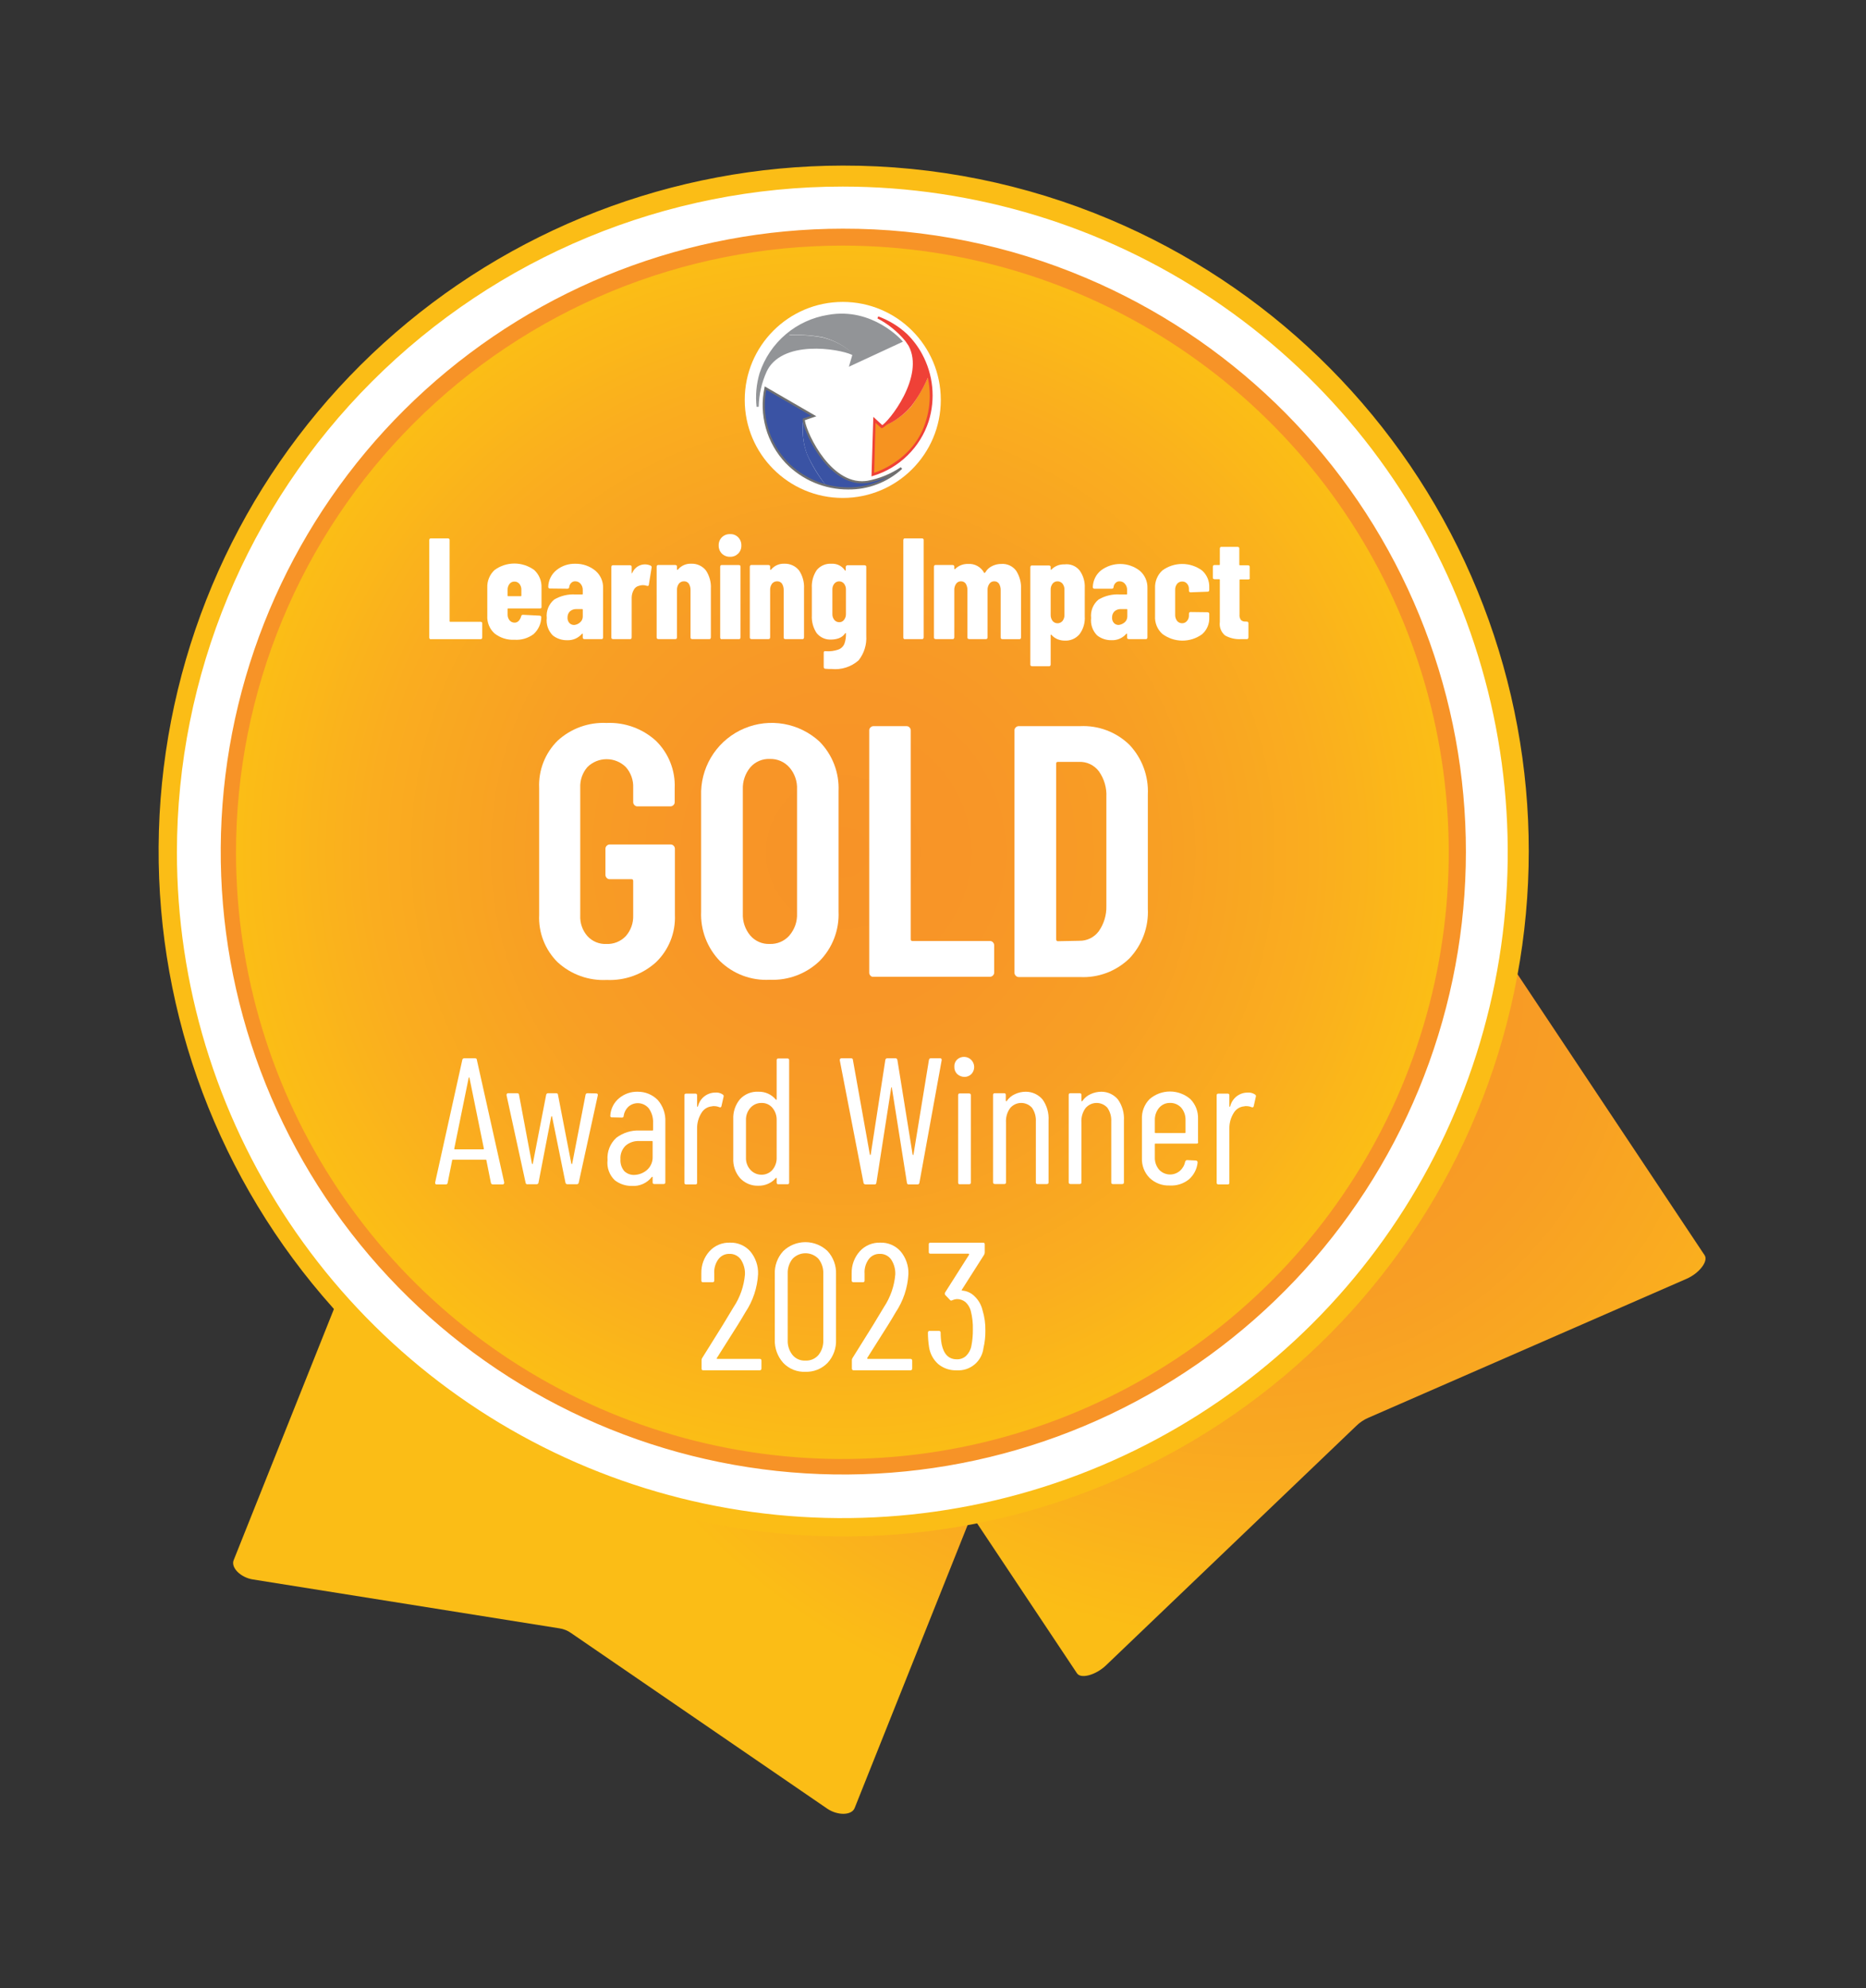 <svg width="200" height="213" viewBox="0 0 200 213" fill="none" xmlns="http://www.w3.org/2000/svg">
<rect x="0" y="0" width="200" height="213" fill="#333333" stroke="none"/>
<path d="M115.427 179.241L48.575 78.918C48.234 78.418 48.802 77.444 49.846 76.764L113.408 34.494C114.452 33.814 115.563 33.655 115.881 34.153L182.71 134.476C183.118 135.111 182.12 136.404 180.758 136.993L146.674 151.87C146.193 152.073 145.754 152.365 145.381 152.731L118.514 178.424C117.424 179.447 115.835 179.878 115.427 179.241Z" fill="url(#paint0_radial_102_2)"/>
<path d="M91.6 193.687L141.818 67.967C142.068 67.331 141.433 66.493 140.411 66.085L77.576 41.029C76.555 40.621 75.511 40.803 75.261 41.414L25.043 167.133C24.725 167.926 25.792 168.992 27.108 169.196L59.967 174.435C60.427 174.503 60.863 174.682 61.238 174.956L88.673 193.755C89.785 194.504 91.282 194.481 91.6 193.687Z" fill="url(#paint1_radial_102_2)"/>
<path d="M90.329 163.754C73.557 163.752 57.305 157.934 44.341 147.293C31.378 136.651 22.505 121.844 19.235 105.394C15.966 88.944 18.501 71.869 26.409 57.079C34.317 42.288 47.109 30.698 62.605 24.282C78.101 17.865 95.342 17.021 111.391 21.892C127.44 26.762 141.304 37.047 150.62 50.994C159.935 64.94 164.127 81.686 162.481 98.376C160.835 115.067 153.452 130.671 141.591 142.529C134.875 149.281 126.886 154.634 118.087 158.278C109.287 161.921 99.852 163.783 90.329 163.754Z" fill="white"/>
<path d="M90.328 19.986C104.432 19.995 118.216 24.186 129.939 32.029C141.661 39.871 150.795 51.013 156.186 64.046C161.577 77.079 162.982 91.417 160.225 105.249C157.467 119.081 150.671 131.784 140.694 141.754C130.718 151.723 118.01 158.51 104.176 161.258C90.343 164.006 76.005 162.59 62.976 157.191C49.947 151.791 38.811 142.649 30.977 130.921C23.143 119.193 18.962 105.406 18.962 91.302C18.969 72.381 26.492 54.238 39.876 40.864C53.259 27.49 71.408 19.98 90.328 19.986ZM90.328 17.738C72.126 17.763 54.582 24.547 41.099 36.776C27.616 49.004 19.155 65.805 17.359 83.918C15.562 102.032 20.558 120.167 31.376 134.806C42.194 149.444 58.064 159.543 75.906 163.143C93.749 166.743 112.293 163.587 127.941 154.288C143.589 144.988 155.224 130.208 160.591 112.815C165.958 95.422 164.673 76.656 156.986 60.156C149.299 43.656 135.758 30.6 118.989 23.52C109.921 19.688 100.173 17.721 90.328 17.738Z" fill="#FBBD16"/>
<path d="M90.329 157.201C75.081 157.193 60.308 151.9 48.526 142.222C36.744 132.543 28.682 119.08 25.713 104.124C22.744 89.168 25.053 73.646 32.245 60.202C39.437 46.757 51.068 36.222 65.156 30.391C79.245 24.56 94.919 23.794 109.509 28.223C124.099 32.653 136.702 42.004 145.17 54.683C153.639 67.362 157.45 82.585 155.954 97.759C154.458 112.933 147.747 127.118 136.965 137.899C130.853 144.039 123.584 148.906 115.579 152.219C107.574 155.533 98.992 157.226 90.329 157.201Z" fill="url(#paint2_radial_102_2)"/>
<path d="M90.329 26.31C103.181 26.318 115.742 30.137 126.425 37.283C137.107 44.43 145.431 54.583 150.343 66.459C155.256 78.336 156.537 91.402 154.025 104.007C151.512 116.611 145.319 128.188 136.228 137.273C127.137 146.358 115.557 152.543 102.951 155.048C90.345 157.552 77.279 156.263 65.406 151.342C53.533 146.422 43.385 138.092 36.246 127.405C29.106 116.718 25.295 104.154 25.295 91.302C25.298 82.764 26.982 74.311 30.252 66.424C33.521 58.537 38.312 51.371 44.351 45.336C50.39 39.301 57.559 34.515 65.448 31.25C73.336 27.986 81.791 26.307 90.329 26.31ZM90.329 24.496C73.786 24.51 57.839 30.669 45.58 41.777C33.321 52.885 25.626 68.15 23.986 84.611C22.346 101.072 26.879 117.556 36.706 130.863C46.532 144.171 60.952 153.355 77.167 156.632C93.381 159.909 110.235 157.047 124.459 148.6C138.683 140.154 149.262 126.725 154.144 110.919C159.026 95.113 157.864 78.058 150.881 63.061C143.899 48.064 131.595 36.195 116.357 29.757C108.124 26.268 99.27 24.479 90.329 24.496Z" fill="#F79327"/>
<path d="M76.826 145.544C76.849 145.567 76.849 145.567 76.895 145.567H81.433C81.569 145.567 81.614 145.635 81.614 145.771V146.587C81.614 146.722 81.546 146.791 81.433 146.791H75.374C75.238 146.791 75.193 146.722 75.193 146.587V145.725C75.188 145.636 75.212 145.549 75.261 145.475C75.67 144.84 75.874 144.476 75.942 144.387C77.077 142.596 77.961 141.144 78.62 140.032C79.318 138.983 79.74 137.774 79.846 136.518C79.868 135.946 79.709 135.383 79.392 134.907C79.252 134.715 79.067 134.561 78.853 134.458C78.639 134.355 78.403 134.307 78.166 134.318C77.936 134.313 77.709 134.364 77.503 134.467C77.298 134.569 77.12 134.721 76.986 134.907C76.666 135.355 76.514 135.901 76.555 136.449V137.175C76.555 137.31 76.487 137.356 76.351 137.356H75.352C75.215 137.356 75.17 137.288 75.17 137.175V136.404C75.147 135.526 75.464 134.673 76.055 134.023C76.332 133.724 76.669 133.488 77.046 133.332C77.421 133.175 77.827 133.102 78.234 133.116C78.643 133.101 79.05 133.177 79.427 133.338C79.803 133.498 80.14 133.74 80.412 134.046C80.986 134.73 81.285 135.603 81.251 136.495C81.17 137.952 80.7 139.361 79.89 140.575C79.436 141.369 78.778 142.412 77.938 143.727L76.849 145.451C76.804 145.498 76.804 145.524 76.826 145.544Z" fill="white"/>
<path d="M83.951 145.998C83.336 145.315 83.011 144.419 83.044 143.5V136.516C83.022 136.06 83.091 135.605 83.247 135.176C83.403 134.747 83.642 134.353 83.951 134.018C84.59 133.405 85.44 133.063 86.325 133.063C87.209 133.063 88.06 133.405 88.698 134.018C89.007 134.353 89.246 134.747 89.402 135.176C89.558 135.605 89.627 136.06 89.606 136.516V143.5C89.627 143.956 89.558 144.412 89.402 144.84C89.246 145.269 89.007 145.663 88.698 145.998C88.389 146.315 88.018 146.563 87.608 146.727C87.197 146.891 86.757 146.967 86.316 146.951C85.876 146.97 85.438 146.895 85.03 146.731C84.623 146.566 84.255 146.317 83.951 145.998ZM87.719 145.159C88.078 144.71 88.264 144.147 88.241 143.572V136.429C88.264 135.855 88.078 135.291 87.719 134.842C87.54 134.656 87.325 134.507 87.087 134.406C86.849 134.304 86.593 134.252 86.334 134.252C86.076 134.252 85.82 134.304 85.582 134.406C85.344 134.507 85.129 134.656 84.95 134.842C84.59 135.291 84.405 135.855 84.428 136.429V143.572C84.405 144.147 84.59 144.71 84.95 145.159C85.116 145.356 85.325 145.512 85.561 145.614C85.798 145.716 86.054 145.762 86.311 145.749C86.575 145.765 86.84 145.72 87.084 145.618C87.328 145.515 87.545 145.359 87.719 145.159Z" fill="white"/>
<path d="M92.962 145.544C92.984 145.567 92.984 145.567 93.03 145.567H97.568C97.596 145.563 97.624 145.565 97.65 145.574C97.677 145.583 97.701 145.598 97.721 145.618C97.741 145.638 97.756 145.662 97.764 145.688C97.773 145.715 97.776 145.743 97.772 145.771V146.587C97.776 146.614 97.773 146.642 97.764 146.669C97.756 146.696 97.741 146.72 97.721 146.739C97.701 146.759 97.677 146.774 97.65 146.783C97.624 146.792 97.596 146.794 97.568 146.791H91.509C91.482 146.794 91.454 146.792 91.427 146.783C91.4 146.774 91.376 146.759 91.357 146.739C91.337 146.72 91.322 146.696 91.313 146.669C91.304 146.642 91.302 146.614 91.305 146.587V145.725C91.3 145.636 91.324 145.549 91.374 145.475C91.782 144.84 91.987 144.476 92.055 144.387C93.19 142.596 94.074 141.144 94.733 140.032C95.431 138.983 95.853 137.774 95.958 136.518C95.981 135.946 95.822 135.383 95.505 134.907C95.365 134.715 95.18 134.561 94.966 134.458C94.752 134.355 94.516 134.307 94.279 134.318C94.049 134.313 93.822 134.364 93.616 134.467C93.41 134.569 93.233 134.721 93.099 134.907C92.779 135.355 92.626 135.901 92.668 136.449V137.175C92.668 137.31 92.599 137.356 92.486 137.356H91.487C91.351 137.356 91.283 137.288 91.283 137.175V136.404C91.26 135.526 91.577 134.673 92.168 134.023C92.445 133.724 92.782 133.488 93.158 133.332C93.534 133.175 93.939 133.102 94.346 133.116C94.756 133.101 95.163 133.177 95.54 133.338C95.916 133.498 96.252 133.74 96.525 134.046C97.098 134.73 97.398 135.603 97.364 136.495C97.283 137.952 96.812 139.361 96.003 140.575C95.549 141.369 94.891 142.412 94.051 143.727L92.962 145.451C92.938 145.498 92.938 145.524 92.962 145.544Z" fill="white"/>
<path d="M105.614 142.545C105.621 143.172 105.552 143.797 105.409 144.408C105.327 145.096 104.985 145.727 104.452 146.17C103.919 146.614 103.237 146.837 102.545 146.793C101.818 146.822 101.105 146.579 100.547 146.112C100.009 145.627 99.663 144.966 99.569 144.249C99.495 143.76 99.457 143.267 99.455 142.772C99.455 142.636 99.523 142.568 99.637 142.568H100.614C100.642 142.564 100.67 142.566 100.697 142.575C100.724 142.584 100.748 142.599 100.768 142.619C100.788 142.639 100.803 142.663 100.812 142.689C100.821 142.716 100.823 142.745 100.819 142.772C100.819 143.191 100.857 143.609 100.933 144.021C101.16 145.066 101.683 145.611 102.547 145.611C102.915 145.627 103.274 145.496 103.546 145.248C103.841 144.959 104.039 144.586 104.114 144.18C104.227 143.605 104.281 143.019 104.273 142.432C104.292 141.751 104.216 141.07 104.046 140.41C103.948 140.052 103.751 139.729 103.478 139.478C103.214 139.267 102.884 139.154 102.546 139.16C102.389 139.173 102.236 139.211 102.091 139.273C101.978 139.342 101.887 139.342 101.818 139.251L101.319 138.729C101.288 138.691 101.269 138.645 101.265 138.596C101.261 138.548 101.272 138.499 101.296 138.457L103.865 134.413C103.888 134.391 103.888 134.391 103.865 134.345C103.843 134.322 103.843 134.299 103.797 134.299H99.728C99.592 134.299 99.547 134.231 99.547 134.117V133.3C99.547 133.163 99.615 133.118 99.728 133.118H105.366C105.502 133.118 105.547 133.186 105.547 133.3V134.163C105.543 134.25 105.52 134.336 105.479 134.413L103.092 138.16C103.087 138.164 103.083 138.169 103.08 138.175C103.077 138.181 103.075 138.188 103.075 138.194C103.075 138.201 103.077 138.207 103.08 138.213C103.083 138.219 103.087 138.224 103.092 138.228C103.092 138.251 103.115 138.251 103.138 138.251C103.648 138.29 104.126 138.517 104.48 138.887C104.882 139.277 105.165 139.773 105.298 140.318C105.522 141.038 105.629 141.79 105.614 142.545Z" fill="white"/>
<path d="M46.056 68.421C46.038 68.403 46.026 68.382 46.017 68.358C46.01 68.335 46.007 68.31 46.01 68.285V57.853C46.015 57.805 46.031 57.759 46.056 57.718C46.074 57.7 46.095 57.688 46.119 57.68C46.142 57.672 46.167 57.67 46.191 57.673H48.007C48.055 57.677 48.102 57.693 48.143 57.718C48.161 57.735 48.174 57.757 48.182 57.78C48.19 57.804 48.192 57.829 48.189 57.853V66.538C48.188 66.548 48.188 66.557 48.191 66.566C48.194 66.575 48.199 66.583 48.206 66.59C48.213 66.596 48.221 66.601 48.23 66.604C48.239 66.607 48.248 66.608 48.257 66.607H51.505C51.553 66.611 51.6 66.626 51.642 66.652C51.659 66.669 51.672 66.691 51.68 66.714C51.688 66.738 51.69 66.763 51.687 66.787V68.286C51.682 68.334 51.667 68.381 51.642 68.422C51.623 68.439 51.602 68.452 51.578 68.46C51.555 68.468 51.53 68.47 51.505 68.467H46.195C46.183 68.473 46.169 68.477 46.156 68.479C46.142 68.48 46.128 68.478 46.115 68.474C46.102 68.47 46.09 68.463 46.08 68.454C46.07 68.445 46.062 68.433 46.056 68.421Z" fill="white"/>
<path d="M58.014 65.132C57.996 65.149 57.974 65.162 57.951 65.17C57.927 65.178 57.902 65.18 57.877 65.177H54.476C54.466 65.176 54.457 65.177 54.448 65.18C54.439 65.182 54.431 65.187 54.424 65.194C54.418 65.201 54.413 65.209 54.41 65.218C54.407 65.227 54.406 65.236 54.407 65.246V65.812C54.398 66.042 54.47 66.267 54.611 66.448C54.675 66.525 54.754 66.588 54.844 66.631C54.935 66.674 55.033 66.697 55.133 66.698C55.223 66.703 55.313 66.687 55.396 66.651C55.478 66.616 55.551 66.562 55.61 66.494C55.728 66.356 55.813 66.193 55.86 66.017C55.862 65.993 55.87 65.97 55.882 65.949C55.893 65.928 55.909 65.91 55.928 65.895C55.947 65.88 55.969 65.869 55.992 65.863C56.016 65.857 56.04 65.855 56.064 65.858L57.834 65.949C57.882 65.954 57.929 65.969 57.971 65.994C57.988 66.012 58.001 66.033 58.009 66.057C58.017 66.08 58.019 66.105 58.016 66.13C58.007 66.468 57.93 66.801 57.79 67.108C57.65 67.416 57.449 67.692 57.199 67.921C56.614 68.364 55.889 68.581 55.157 68.533C54.379 68.577 53.612 68.335 53.001 67.853C52.738 67.613 52.532 67.317 52.399 66.988C52.265 66.658 52.207 66.302 52.229 65.947V62.951C52.214 62.6 52.275 62.251 52.409 61.926C52.542 61.601 52.744 61.309 53.001 61.069C53.618 60.613 54.366 60.367 55.134 60.367C55.902 60.367 56.649 60.613 57.267 61.069C57.524 61.309 57.726 61.601 57.859 61.926C57.993 62.251 58.054 62.6 58.039 62.951V64.95C58.056 65.064 58.037 65.11 58.014 65.132ZM54.61 62.551C54.469 62.732 54.396 62.957 54.406 63.186V63.798C54.404 63.807 54.405 63.817 54.408 63.826C54.411 63.835 54.416 63.843 54.423 63.85C54.429 63.856 54.437 63.861 54.446 63.864C54.455 63.867 54.465 63.868 54.474 63.867H55.813C55.822 63.868 55.832 63.867 55.841 63.864C55.85 63.861 55.858 63.856 55.864 63.85C55.871 63.843 55.876 63.835 55.879 63.826C55.882 63.817 55.883 63.807 55.881 63.798V63.186C55.891 62.957 55.818 62.732 55.677 62.551C55.614 62.473 55.534 62.411 55.444 62.367C55.354 62.324 55.255 62.302 55.155 62.301C55.051 62.296 54.948 62.315 54.853 62.358C54.758 62.401 54.675 62.465 54.61 62.547V62.551Z" fill="white"/>
<path d="M63.824 61.142C64.091 61.371 64.302 61.657 64.444 61.979C64.585 62.301 64.653 62.651 64.64 63.002V68.285C64.635 68.334 64.62 68.38 64.595 68.421C64.577 68.438 64.555 68.451 64.531 68.459C64.508 68.467 64.483 68.469 64.458 68.466H62.643C62.594 68.462 62.548 68.446 62.506 68.421C62.489 68.403 62.476 68.382 62.468 68.358C62.46 68.335 62.458 68.31 62.46 68.285V67.946C62.465 67.934 62.465 67.921 62.461 67.909C62.456 67.897 62.447 67.887 62.436 67.881C62.424 67.875 62.411 67.874 62.399 67.878C62.387 67.882 62.376 67.89 62.37 67.901C62.177 68.125 61.936 68.302 61.665 68.42C61.394 68.538 61.1 68.593 60.804 68.581C60.248 68.597 59.703 68.42 59.261 68.081C59.016 67.838 58.828 67.543 58.714 67.217C58.6 66.89 58.562 66.543 58.603 66.2C58.562 65.831 58.613 65.457 58.752 65.113C58.891 64.769 59.112 64.464 59.398 64.227C60.09 63.821 60.888 63.631 61.689 63.682H62.393C62.402 63.684 62.412 63.683 62.421 63.68C62.43 63.677 62.438 63.672 62.444 63.665C62.451 63.659 62.456 63.651 62.459 63.642C62.462 63.633 62.463 63.623 62.461 63.614V63.224C62.473 62.977 62.392 62.734 62.234 62.544C62.166 62.459 62.08 62.39 61.982 62.343C61.883 62.295 61.776 62.271 61.667 62.272C61.588 62.267 61.509 62.278 61.434 62.305C61.36 62.333 61.292 62.376 61.236 62.431C61.108 62.55 61.027 62.711 61.008 62.885C61.008 62.998 60.94 63.066 60.804 63.066L58.943 63.044C58.919 63.046 58.894 63.043 58.871 63.035C58.848 63.026 58.827 63.013 58.81 62.995C58.792 62.978 58.779 62.957 58.771 62.934C58.762 62.911 58.759 62.886 58.762 62.862C58.77 62.517 58.853 62.178 59.006 61.869C59.159 61.559 59.378 61.287 59.647 61.071C60.224 60.606 60.949 60.364 61.689 60.391C62.467 60.381 63.224 60.647 63.824 61.142ZM62.167 66.676C62.261 66.599 62.336 66.502 62.387 66.392C62.438 66.282 62.464 66.162 62.462 66.04V65.315C62.464 65.306 62.463 65.296 62.46 65.287C62.457 65.278 62.452 65.27 62.445 65.264C62.439 65.257 62.431 65.252 62.422 65.249C62.413 65.246 62.403 65.246 62.394 65.247H61.758C61.508 65.242 61.265 65.332 61.077 65.497C60.994 65.584 60.929 65.687 60.886 65.8C60.843 65.913 60.823 66.034 60.828 66.154C60.821 66.261 60.836 66.368 60.87 66.47C60.906 66.571 60.96 66.664 61.032 66.744C61.099 66.813 61.181 66.867 61.271 66.902C61.361 66.937 61.457 66.953 61.554 66.948C61.782 66.925 61.997 66.83 62.167 66.676Z" fill="white"/>
<path d="M69.747 60.596C69.787 60.617 69.818 60.651 69.835 60.693C69.851 60.734 69.852 60.781 69.838 60.823L69.543 62.637C69.543 62.751 69.452 62.796 69.316 62.751C69.051 62.66 68.763 62.66 68.499 62.751C68.378 62.775 68.264 62.826 68.166 62.901C68.067 62.975 67.987 63.071 67.932 63.181C67.785 63.437 67.707 63.726 67.704 64.02V68.284C67.699 68.332 67.684 68.378 67.659 68.419C67.641 68.437 67.619 68.45 67.596 68.457C67.572 68.465 67.547 68.468 67.523 68.465H65.707C65.659 68.46 65.612 68.445 65.571 68.419C65.554 68.402 65.541 68.38 65.533 68.357C65.525 68.333 65.522 68.308 65.525 68.284V60.732C65.53 60.684 65.546 60.638 65.571 60.596C65.589 60.579 65.61 60.566 65.634 60.558C65.658 60.551 65.683 60.548 65.707 60.551H67.523C67.571 60.556 67.617 60.571 67.659 60.596C67.676 60.614 67.689 60.636 67.697 60.659C67.705 60.682 67.707 60.708 67.704 60.732V61.344C67.704 61.389 67.704 61.412 67.727 61.412C67.749 61.412 67.749 61.412 67.772 61.367C67.847 61.184 67.959 61.018 68.1 60.879C68.241 60.74 68.409 60.631 68.594 60.559C68.778 60.487 68.976 60.453 69.174 60.46C69.372 60.466 69.567 60.513 69.747 60.596Z" fill="white"/>
<path d="M75.67 61.118C76.048 61.696 76.231 62.38 76.192 63.069V68.285C76.187 68.333 76.171 68.379 76.146 68.42C76.128 68.438 76.106 68.451 76.083 68.458C76.059 68.466 76.034 68.469 76.009 68.465H74.194C74.146 68.461 74.099 68.445 74.058 68.42C74.04 68.403 74.027 68.381 74.019 68.358C74.011 68.334 74.009 68.309 74.012 68.285V63.224C74.02 62.978 73.957 62.734 73.83 62.522C73.77 62.44 73.692 62.375 73.6 62.331C73.509 62.288 73.409 62.267 73.308 62.272C73.204 62.27 73.102 62.291 73.007 62.335C72.913 62.378 72.83 62.442 72.764 62.522C72.613 62.732 72.541 62.989 72.56 63.247V68.281C72.555 68.329 72.539 68.376 72.514 68.417C72.496 68.434 72.474 68.447 72.451 68.455C72.427 68.463 72.402 68.465 72.377 68.462H70.562C70.514 68.457 70.467 68.442 70.425 68.417C70.408 68.399 70.395 68.378 70.387 68.354C70.379 68.331 70.377 68.306 70.38 68.281V60.704C70.385 60.656 70.4 60.609 70.425 60.568C70.443 60.551 70.465 60.538 70.489 60.53C70.512 60.522 70.537 60.52 70.562 60.523H72.377C72.426 60.528 72.472 60.543 72.514 60.568C72.531 60.586 72.544 60.607 72.552 60.631C72.56 60.654 72.562 60.679 72.56 60.704V60.999C72.561 61.01 72.566 61.021 72.574 61.03C72.582 61.038 72.594 61.043 72.605 61.044C72.625 61.041 72.643 61.033 72.659 61.021C72.675 61.009 72.688 60.993 72.696 60.975C72.868 60.78 73.082 60.626 73.322 60.524C73.561 60.422 73.82 60.375 74.08 60.386C74.384 60.372 74.688 60.431 74.964 60.559C75.241 60.686 75.483 60.878 75.67 61.118Z" fill="white"/>
<path d="M77.371 59.304C77.259 59.191 77.171 59.056 77.112 58.908C77.054 58.76 77.026 58.602 77.03 58.442C77.022 58.279 77.048 58.116 77.106 57.964C77.165 57.811 77.255 57.672 77.371 57.557C77.486 57.441 77.625 57.352 77.777 57.293C77.93 57.235 78.093 57.209 78.256 57.218C78.416 57.209 78.576 57.234 78.725 57.293C78.874 57.352 79.008 57.442 79.119 57.557C79.233 57.674 79.322 57.812 79.38 57.964C79.439 58.116 79.466 58.279 79.459 58.442C79.464 58.601 79.437 58.759 79.378 58.907C79.319 59.056 79.231 59.19 79.118 59.303C79.005 59.415 78.871 59.504 78.723 59.562C78.575 59.621 78.416 59.648 78.257 59.643C78.094 59.65 77.931 59.623 77.779 59.565C77.627 59.507 77.488 59.418 77.371 59.304ZM77.234 68.421C77.217 68.403 77.204 68.381 77.197 68.358C77.189 68.334 77.186 68.309 77.189 68.285V60.707C77.194 60.659 77.209 60.613 77.234 60.572C77.252 60.554 77.274 60.541 77.298 60.534C77.321 60.526 77.346 60.523 77.371 60.527H79.186C79.235 60.531 79.281 60.547 79.323 60.572C79.34 60.589 79.353 60.611 79.361 60.634C79.369 60.658 79.372 60.683 79.369 60.707V68.285C79.364 68.333 79.348 68.379 79.323 68.421C79.305 68.438 79.283 68.451 79.26 68.459C79.236 68.466 79.211 68.469 79.186 68.466H77.371C77.325 68.489 77.28 68.466 77.234 68.421Z" fill="white"/>
<path d="M85.654 61.119C86.032 61.696 86.216 62.38 86.176 63.069V68.285C86.171 68.333 86.155 68.379 86.13 68.421C86.112 68.438 86.091 68.451 86.067 68.458C86.043 68.466 86.018 68.469 85.993 68.465H84.178C84.13 68.461 84.083 68.445 84.042 68.421C84.024 68.403 84.011 68.381 84.003 68.358C83.996 68.334 83.993 68.309 83.996 68.285V63.224C84.004 62.978 83.941 62.734 83.814 62.522C83.754 62.44 83.675 62.375 83.585 62.332C83.493 62.288 83.393 62.267 83.292 62.272C83.189 62.27 83.086 62.291 82.991 62.335C82.897 62.378 82.814 62.442 82.748 62.522C82.597 62.732 82.525 62.989 82.544 63.247V68.281C82.539 68.329 82.523 68.376 82.498 68.417C82.48 68.434 82.459 68.447 82.435 68.455C82.412 68.463 82.387 68.465 82.362 68.462H80.547C80.499 68.458 80.452 68.442 80.41 68.417C80.393 68.399 80.38 68.378 80.372 68.354C80.364 68.331 80.362 68.306 80.365 68.281V60.704C80.369 60.656 80.385 60.609 80.41 60.568C80.428 60.551 80.45 60.538 80.473 60.53C80.497 60.522 80.522 60.52 80.547 60.523H82.362C82.41 60.528 82.457 60.543 82.498 60.568C82.515 60.586 82.528 60.607 82.536 60.631C82.544 60.654 82.547 60.679 82.544 60.704V60.999C82.545 61.01 82.55 61.021 82.558 61.03C82.567 61.038 82.578 61.043 82.589 61.044C82.609 61.041 82.627 61.033 82.643 61.021C82.659 61.009 82.672 60.993 82.68 60.975C82.853 60.78 83.066 60.626 83.305 60.524C83.545 60.422 83.804 60.375 84.064 60.386C84.368 60.374 84.67 60.435 84.947 60.562C85.223 60.689 85.465 60.88 85.654 61.119Z" fill="white"/>
<path d="M90.714 60.597C90.732 60.58 90.753 60.567 90.777 60.559C90.801 60.551 90.826 60.549 90.85 60.552H92.666C92.714 60.557 92.761 60.572 92.802 60.597C92.819 60.615 92.832 60.636 92.84 60.66C92.848 60.683 92.85 60.708 92.847 60.733V68.103C92.909 69.051 92.618 69.988 92.03 70.734C91.638 71.082 91.176 71.345 90.676 71.505C90.176 71.665 89.648 71.719 89.126 71.664C88.906 71.67 88.687 71.662 88.468 71.641C88.355 71.641 88.287 71.573 88.287 71.437V69.917C88.287 69.782 88.355 69.736 88.491 69.758C88.96 69.798 89.431 69.736 89.874 69.577C90.019 69.522 90.151 69.437 90.26 69.327C90.37 69.218 90.455 69.086 90.51 68.942C90.632 68.592 90.686 68.223 90.669 67.853C90.669 67.831 90.669 67.808 90.646 67.808C90.624 67.808 90.601 67.831 90.578 67.853C90.412 68.095 90.173 68.277 89.897 68.374C89.649 68.462 89.388 68.507 89.125 68.51C88.825 68.532 88.524 68.482 88.248 68.364C87.971 68.246 87.727 68.062 87.536 67.83C87.16 67.268 86.977 66.6 87.014 65.925V62.999C86.974 62.317 87.157 61.64 87.536 61.072C87.727 60.839 87.971 60.656 88.248 60.538C88.524 60.419 88.825 60.369 89.125 60.391C89.404 60.373 89.683 60.428 89.934 60.552C90.185 60.675 90.399 60.862 90.555 61.094C90.577 61.117 90.601 61.139 90.623 61.117C90.646 61.117 90.646 61.094 90.646 61.048V60.685C90.669 60.688 90.691 60.643 90.714 60.597ZM90.464 66.403C90.605 66.222 90.677 65.996 90.668 65.767V63.159C90.677 62.93 90.605 62.705 90.464 62.524C90.401 62.446 90.322 62.383 90.231 62.34C90.141 62.297 90.042 62.275 89.942 62.275C89.842 62.275 89.743 62.297 89.653 62.34C89.562 62.383 89.483 62.446 89.42 62.524C89.279 62.705 89.207 62.93 89.216 63.159V65.767C89.207 65.996 89.279 66.222 89.42 66.403C89.483 66.48 89.563 66.543 89.653 66.586C89.743 66.629 89.842 66.652 89.942 66.652C90.043 66.657 90.143 66.636 90.234 66.593C90.325 66.549 90.404 66.484 90.464 66.403Z" fill="white"/>
<path d="M96.864 68.421C96.847 68.403 96.834 68.382 96.826 68.359C96.818 68.335 96.816 68.31 96.819 68.285V57.853C96.823 57.805 96.839 57.759 96.864 57.718C96.882 57.7 96.904 57.688 96.927 57.68C96.951 57.672 96.976 57.67 97.001 57.673H98.816C98.865 57.677 98.911 57.693 98.953 57.718C98.97 57.736 98.983 57.757 98.991 57.78C98.999 57.804 99.001 57.829 98.999 57.853V68.285C98.994 68.333 98.978 68.379 98.953 68.42C98.935 68.438 98.913 68.451 98.89 68.458C98.866 68.466 98.841 68.469 98.816 68.465H97.001C96.955 68.489 96.909 68.466 96.864 68.421Z" fill="white"/>
<path d="M108.914 61.141C109.293 61.736 109.476 62.435 109.436 63.139V68.287C109.432 68.335 109.416 68.382 109.391 68.423C109.373 68.44 109.351 68.453 109.327 68.461C109.304 68.469 109.279 68.471 109.254 68.468H107.437C107.389 68.463 107.342 68.448 107.301 68.423C107.283 68.405 107.27 68.384 107.262 68.36C107.254 68.337 107.252 68.312 107.255 68.287V63.247C107.266 62.993 107.203 62.741 107.073 62.522C107.016 62.443 106.941 62.379 106.854 62.335C106.767 62.292 106.671 62.27 106.574 62.272C106.473 62.267 106.372 62.288 106.281 62.331C106.19 62.375 106.111 62.44 106.052 62.522C105.901 62.732 105.829 62.989 105.848 63.247V68.281C105.843 68.329 105.827 68.376 105.802 68.417C105.784 68.434 105.762 68.447 105.739 68.455C105.715 68.463 105.69 68.465 105.665 68.462H103.872C103.824 68.458 103.777 68.442 103.736 68.417C103.719 68.399 103.705 68.378 103.698 68.354C103.69 68.331 103.687 68.306 103.69 68.281V63.247C103.701 62.993 103.638 62.741 103.508 62.522C103.452 62.443 103.376 62.379 103.289 62.335C103.202 62.292 103.106 62.27 103.009 62.272C102.908 62.267 102.808 62.288 102.717 62.331C102.626 62.375 102.547 62.44 102.487 62.522C102.336 62.732 102.264 62.989 102.283 63.247V68.281C102.278 68.329 102.262 68.376 102.237 68.417C102.219 68.434 102.197 68.447 102.174 68.455C102.15 68.463 102.125 68.465 102.1 68.462H100.285C100.237 68.458 100.19 68.442 100.149 68.417C100.131 68.399 100.118 68.378 100.11 68.354C100.102 68.331 100.1 68.306 100.103 68.281V60.704C100.108 60.656 100.123 60.609 100.149 60.568C100.167 60.551 100.188 60.538 100.212 60.53C100.235 60.522 100.26 60.52 100.285 60.523H102.1C102.149 60.528 102.195 60.543 102.237 60.568C102.254 60.586 102.267 60.607 102.275 60.631C102.283 60.654 102.286 60.679 102.283 60.704V60.908C102.278 60.92 102.278 60.933 102.282 60.945C102.287 60.957 102.296 60.967 102.307 60.972C102.319 60.978 102.332 60.979 102.344 60.976C102.357 60.972 102.367 60.964 102.374 60.953C102.566 60.76 102.798 60.613 103.055 60.522C103.28 60.442 103.519 60.404 103.758 60.409C104.107 60.385 104.455 60.462 104.761 60.631C105.067 60.8 105.318 61.054 105.483 61.362L105.505 61.384C105.528 61.384 105.574 61.362 105.619 61.293C105.798 60.991 106.068 60.753 106.39 60.613C106.682 60.479 106.999 60.409 107.321 60.409C107.626 60.387 107.933 60.442 108.212 60.57C108.49 60.698 108.732 60.895 108.914 61.141Z" fill="white"/>
<path d="M115.722 61.119C116.112 61.666 116.304 62.33 116.266 63.001V66.017C116.315 66.707 116.114 67.391 115.699 67.945C115.502 68.176 115.254 68.358 114.974 68.476C114.694 68.594 114.391 68.645 114.088 68.625C113.847 68.622 113.609 68.576 113.384 68.489C113.121 68.389 112.887 68.226 112.703 68.013C112.681 67.99 112.657 67.968 112.635 67.99C112.612 67.99 112.612 68.013 112.612 68.059V71.188C112.607 71.236 112.592 71.282 112.567 71.324C112.549 71.341 112.527 71.354 112.503 71.362C112.48 71.37 112.455 71.372 112.43 71.369H110.615C110.566 71.364 110.52 71.349 110.478 71.324C110.461 71.306 110.448 71.285 110.44 71.261C110.432 71.238 110.429 71.213 110.432 71.188V60.756C110.437 60.708 110.453 60.662 110.478 60.62C110.496 60.603 110.518 60.59 110.541 60.582C110.565 60.575 110.59 60.572 110.615 60.575H112.43C112.478 60.58 112.525 60.595 112.567 60.62C112.584 60.638 112.597 60.66 112.605 60.683C112.613 60.706 112.615 60.731 112.612 60.756V61.006C112.612 61.028 112.612 61.028 112.635 61.028C112.658 61.029 112.681 61.023 112.701 61.01C112.721 60.998 112.737 60.981 112.748 60.96C112.926 60.791 113.136 60.659 113.366 60.573C113.596 60.487 113.842 60.449 114.087 60.461C114.393 60.419 114.705 60.458 114.992 60.573C115.278 60.689 115.53 60.877 115.722 61.119ZM113.884 62.525C113.818 62.445 113.734 62.381 113.64 62.338C113.546 62.294 113.443 62.273 113.339 62.275C113.239 62.273 113.139 62.295 113.049 62.338C112.958 62.381 112.879 62.445 112.817 62.525C112.673 62.713 112.6 62.946 112.613 63.182V65.859C112.604 66.095 112.676 66.327 112.817 66.517C112.88 66.594 112.96 66.657 113.05 66.7C113.141 66.743 113.239 66.766 113.339 66.766C113.443 66.768 113.546 66.747 113.64 66.704C113.734 66.66 113.818 66.597 113.884 66.517C114.028 66.329 114.101 66.095 114.088 65.859V63.182C114.1 62.946 114.029 62.712 113.884 62.525Z" fill="white"/>
<path d="M122.166 61.141C122.433 61.37 122.645 61.656 122.787 61.978C122.928 62.3 122.995 62.649 122.983 63.001V68.284C122.978 68.332 122.963 68.379 122.938 68.42C122.92 68.437 122.898 68.45 122.875 68.458C122.851 68.465 122.826 68.468 122.802 68.465H120.987C120.938 68.46 120.892 68.445 120.85 68.42C120.833 68.402 120.82 68.381 120.812 68.357C120.804 68.334 120.801 68.309 120.804 68.284V67.944C120.809 67.932 120.809 67.918 120.805 67.906C120.8 67.894 120.791 67.885 120.78 67.879C120.768 67.873 120.755 67.872 120.743 67.876C120.73 67.879 120.72 67.888 120.713 67.899C120.521 68.123 120.28 68.3 120.009 68.418C119.738 68.536 119.443 68.591 119.148 68.579C118.592 68.595 118.047 68.418 117.605 68.079C117.359 67.836 117.172 67.541 117.058 67.215C116.944 66.888 116.906 66.54 116.947 66.197C116.906 65.829 116.957 65.455 117.096 65.111C117.234 64.767 117.456 64.462 117.742 64.225C118.434 63.819 119.232 63.629 120.033 63.68H120.737C120.746 63.682 120.756 63.681 120.764 63.678C120.773 63.675 120.781 63.67 120.788 63.663C120.795 63.657 120.8 63.648 120.803 63.64C120.806 63.631 120.806 63.621 120.805 63.612V63.226C120.817 62.979 120.736 62.736 120.578 62.546C120.51 62.461 120.424 62.392 120.325 62.345C120.227 62.297 120.12 62.273 120.011 62.274C119.932 62.269 119.852 62.28 119.778 62.307C119.704 62.335 119.636 62.377 119.579 62.433C119.451 62.552 119.371 62.713 119.352 62.887C119.352 63 119.284 63.068 119.148 63.068H117.31C117.286 63.07 117.261 63.067 117.238 63.059C117.215 63.051 117.194 63.037 117.177 63.02C117.159 63.003 117.146 62.982 117.138 62.959C117.129 62.936 117.126 62.911 117.129 62.887C117.137 62.542 117.221 62.203 117.373 61.893C117.526 61.584 117.745 61.312 118.014 61.096C118.615 60.646 119.347 60.407 120.098 60.415C120.848 60.423 121.575 60.678 122.166 61.14V61.141ZM120.533 66.674C120.626 66.597 120.701 66.5 120.752 66.39C120.804 66.28 120.829 66.16 120.828 66.039V65.314C120.829 65.305 120.828 65.295 120.825 65.286C120.822 65.277 120.817 65.269 120.811 65.263C120.804 65.256 120.796 65.251 120.787 65.248C120.778 65.245 120.769 65.244 120.759 65.246H120.124C119.874 65.241 119.631 65.33 119.443 65.495C119.359 65.583 119.294 65.686 119.251 65.799C119.209 65.912 119.189 66.032 119.193 66.153C119.186 66.26 119.201 66.367 119.236 66.468C119.271 66.57 119.326 66.663 119.397 66.743C119.465 66.812 119.546 66.866 119.636 66.901C119.726 66.936 119.823 66.952 119.919 66.947C120.145 66.915 120.358 66.821 120.533 66.674Z" fill="white"/>
<path d="M124.572 67.899C124.31 67.66 124.104 67.364 123.97 67.035C123.837 66.705 123.779 66.35 123.8 65.995V62.997C123.785 62.646 123.847 62.297 123.98 61.972C124.113 61.647 124.315 61.355 124.572 61.115C125.19 60.659 125.937 60.413 126.705 60.413C127.473 60.413 128.221 60.659 128.838 61.115C129.094 61.341 129.296 61.621 129.43 61.935C129.563 62.249 129.625 62.589 129.61 62.93V63.202C129.605 63.25 129.589 63.297 129.564 63.338C129.546 63.355 129.525 63.368 129.501 63.376C129.477 63.384 129.452 63.386 129.428 63.383L127.612 63.451C127.588 63.453 127.563 63.45 127.54 63.442C127.517 63.434 127.496 63.42 127.479 63.403C127.462 63.386 127.448 63.365 127.44 63.342C127.432 63.319 127.429 63.294 127.431 63.27V63.088C127.436 62.88 127.363 62.678 127.227 62.521C127.162 62.447 127.082 62.388 126.992 62.348C126.901 62.309 126.803 62.291 126.705 62.294C126.601 62.292 126.498 62.314 126.404 62.357C126.31 62.401 126.226 62.464 126.16 62.544C126.016 62.732 125.943 62.965 125.956 63.202V65.855C125.947 66.091 126.019 66.323 126.16 66.513C126.226 66.593 126.31 66.657 126.404 66.7C126.498 66.743 126.601 66.765 126.705 66.763C126.805 66.764 126.905 66.743 126.995 66.7C127.086 66.656 127.165 66.592 127.227 66.513C127.363 66.356 127.436 66.154 127.431 65.946V65.745C127.436 65.697 127.451 65.651 127.477 65.609C127.495 65.592 127.516 65.579 127.539 65.572C127.563 65.564 127.588 65.561 127.612 65.564L129.428 65.587C129.476 65.591 129.523 65.607 129.564 65.632C129.581 65.65 129.595 65.671 129.602 65.695C129.61 65.718 129.613 65.743 129.61 65.768V66.131C129.627 66.472 129.567 66.812 129.433 67.127C129.299 67.441 129.096 67.721 128.838 67.945C128.216 68.395 127.466 68.634 126.698 68.626C125.93 68.617 125.185 68.362 124.572 67.899Z" fill="white"/>
<path d="M133.921 62.025C133.903 62.042 133.881 62.056 133.858 62.063C133.834 62.071 133.809 62.074 133.784 62.07H132.922C132.912 62.069 132.903 62.07 132.894 62.073C132.885 62.075 132.877 62.081 132.87 62.087C132.864 62.094 132.859 62.102 132.856 62.111C132.853 62.12 132.852 62.129 132.853 62.139V65.812C132.827 66.029 132.884 66.248 133.012 66.424C133.081 66.483 133.16 66.528 133.246 66.555C133.332 66.582 133.422 66.592 133.512 66.584H133.625C133.674 66.588 133.72 66.603 133.762 66.629C133.779 66.646 133.792 66.668 133.8 66.691C133.808 66.715 133.811 66.74 133.808 66.764V68.284C133.803 68.332 133.787 68.378 133.762 68.42C133.744 68.437 133.722 68.45 133.699 68.458C133.675 68.465 133.65 68.468 133.625 68.465H133.012C132.42 68.499 131.83 68.365 131.31 68.079C131.099 67.906 130.936 67.682 130.837 67.427C130.738 67.173 130.706 66.898 130.743 66.628V62.115C130.745 62.106 130.744 62.096 130.741 62.087C130.738 62.079 130.733 62.071 130.727 62.064C130.72 62.057 130.712 62.052 130.703 62.049C130.694 62.046 130.684 62.046 130.675 62.047H130.175C130.127 62.042 130.08 62.027 130.039 62.002C130.022 61.984 130.009 61.963 130.001 61.939C129.993 61.916 129.991 61.891 129.994 61.866V60.711C129.999 60.663 130.014 60.616 130.039 60.575C130.057 60.558 130.078 60.545 130.102 60.537C130.126 60.529 130.151 60.527 130.175 60.53H130.675C130.684 60.531 130.694 60.53 130.703 60.528C130.712 60.525 130.72 60.52 130.727 60.513C130.733 60.506 130.738 60.498 130.741 60.489C130.744 60.48 130.745 60.471 130.743 60.462V58.761C130.748 58.713 130.763 58.667 130.788 58.625C130.806 58.608 130.828 58.595 130.852 58.587C130.875 58.58 130.9 58.577 130.925 58.581H132.649C132.697 58.585 132.744 58.6 132.785 58.625C132.802 58.643 132.815 58.665 132.823 58.688C132.831 58.712 132.834 58.737 132.831 58.761V60.485C132.83 60.494 132.83 60.504 132.833 60.513C132.836 60.522 132.841 60.53 132.848 60.536C132.854 60.543 132.863 60.548 132.872 60.551C132.88 60.554 132.89 60.554 132.899 60.553H133.762C133.81 60.558 133.857 60.573 133.898 60.598C133.916 60.616 133.929 60.637 133.937 60.661C133.945 60.684 133.947 60.709 133.944 60.734V61.89C133.957 61.912 133.961 61.938 133.957 61.962C133.953 61.987 133.94 62.009 133.921 62.025Z" fill="white"/>
<path d="M59.762 103.071C59.098 102.413 58.579 101.622 58.239 100.751C57.899 99.88 57.745 98.947 57.788 98.013V84.407C57.745 83.473 57.899 82.54 58.239 81.669C58.579 80.798 59.098 80.008 59.762 79.35C60.467 78.701 61.293 78.198 62.194 77.871C63.094 77.544 64.051 77.399 65.008 77.445C66.953 77.358 68.853 78.042 70.296 79.35C70.971 80.007 71.5 80.799 71.847 81.674C72.195 82.549 72.355 83.488 72.315 84.429V85.928C72.317 85.988 72.305 86.047 72.281 86.102C72.258 86.157 72.223 86.206 72.178 86.246C72.137 86.288 72.088 86.322 72.033 86.345C71.978 86.369 71.92 86.381 71.86 86.381H68.32C68.261 86.383 68.201 86.371 68.147 86.348C68.092 86.325 68.043 86.29 68.002 86.246C67.96 86.204 67.926 86.155 67.902 86.101C67.879 86.046 67.866 85.988 67.866 85.928V84.386C67.901 83.57 67.616 82.773 67.071 82.164C66.523 81.626 65.786 81.325 65.018 81.325C64.249 81.325 63.512 81.626 62.964 82.164C62.43 82.777 62.153 83.573 62.192 84.386V98.061C62.149 98.874 62.426 99.671 62.964 100.283C63.222 100.564 63.539 100.785 63.892 100.93C64.245 101.075 64.625 101.141 65.006 101.122C65.39 101.136 65.773 101.069 66.129 100.924C66.485 100.779 66.806 100.561 67.071 100.283C67.612 99.672 67.897 98.876 67.866 98.061V94.364C67.866 94.229 67.797 94.183 67.684 94.183H65.347C65.287 94.184 65.228 94.173 65.173 94.15C65.118 94.126 65.069 94.091 65.029 94.047C64.986 94.006 64.952 93.957 64.929 93.902C64.905 93.848 64.893 93.789 64.892 93.73V90.918C64.891 90.858 64.902 90.799 64.926 90.744C64.949 90.689 64.984 90.64 65.029 90.6C65.07 90.558 65.12 90.524 65.174 90.501C65.229 90.477 65.287 90.465 65.347 90.465H71.883C71.942 90.463 72.002 90.475 72.056 90.498C72.111 90.522 72.161 90.556 72.201 90.6C72.243 90.642 72.278 90.691 72.301 90.746C72.324 90.8 72.337 90.859 72.337 90.918V98.013C72.377 98.951 72.218 99.886 71.87 100.758C71.522 101.63 70.993 102.418 70.318 103.07C68.876 104.378 66.975 105.063 65.031 104.975C64.07 105.023 63.109 104.88 62.205 104.553C61.3 104.226 60.47 103.722 59.762 103.071Z" fill="white"/>
<path d="M77.167 102.957C76.487 102.256 75.958 101.424 75.61 100.512C75.263 99.599 75.106 98.626 75.148 97.65V84.743C75.198 83.297 75.662 81.895 76.484 80.704C77.307 79.513 78.454 78.583 79.79 78.025C81.125 77.466 82.593 77.302 84.018 77.552C85.444 77.803 86.768 78.457 87.833 79.437C88.52 80.133 89.057 80.964 89.408 81.877C89.76 82.79 89.919 83.766 89.876 84.743V97.65C89.919 98.628 89.76 99.604 89.408 100.517C89.057 101.43 88.52 102.261 87.833 102.957C87.125 103.632 86.288 104.156 85.372 104.5C84.457 104.843 83.481 104.998 82.504 104.955C81.524 105.009 80.545 104.859 79.626 104.515C78.708 104.171 77.87 103.64 77.167 102.957ZM84.611 100.209C85.173 99.555 85.465 98.712 85.427 97.851V84.566C85.469 83.704 85.176 82.859 84.611 82.208C84.348 81.91 84.022 81.674 83.657 81.517C83.292 81.361 82.897 81.287 82.5 81.301C82.107 81.284 81.714 81.358 81.353 81.515C80.991 81.672 80.67 81.909 80.413 82.208C79.867 82.87 79.584 83.709 79.618 84.566V97.855C79.58 98.713 79.864 99.553 80.413 100.213C80.67 100.512 80.991 100.749 81.353 100.906C81.714 101.063 82.107 101.136 82.5 101.12C82.897 101.134 83.292 101.06 83.657 100.904C84.022 100.747 84.348 100.511 84.611 100.213V100.209Z" fill="white"/>
<path d="M93.302 104.522C93.26 104.48 93.225 104.431 93.202 104.377C93.179 104.322 93.166 104.264 93.166 104.204V78.239C93.164 78.18 93.175 78.12 93.199 78.066C93.223 78.011 93.258 77.962 93.302 77.922C93.344 77.879 93.393 77.846 93.448 77.822C93.502 77.799 93.561 77.787 93.62 77.786H97.163C97.222 77.785 97.281 77.796 97.336 77.82C97.391 77.843 97.441 77.878 97.481 77.922C97.523 77.963 97.557 78.013 97.58 78.067C97.604 78.121 97.616 78.18 97.616 78.239V100.621C97.616 100.757 97.685 100.803 97.798 100.803H106.103C106.163 100.801 106.222 100.813 106.277 100.836C106.332 100.859 106.381 100.894 106.421 100.938C106.464 100.98 106.498 101.029 106.521 101.083C106.545 101.138 106.557 101.196 106.558 101.256V104.182C106.559 104.241 106.548 104.301 106.524 104.355C106.501 104.41 106.466 104.459 106.421 104.499C106.38 104.542 106.33 104.576 106.276 104.599C106.221 104.622 106.163 104.634 106.103 104.635H93.62C93.561 104.644 93.502 104.638 93.446 104.619C93.391 104.599 93.341 104.565 93.302 104.522Z" fill="white"/>
<path d="M108.869 104.522C108.826 104.48 108.792 104.431 108.769 104.377C108.746 104.322 108.733 104.264 108.733 104.204V78.239C108.731 78.18 108.742 78.12 108.766 78.066C108.79 78.011 108.825 77.962 108.869 77.922C108.911 77.879 108.96 77.846 109.015 77.822C109.069 77.799 109.128 77.787 109.187 77.786H115.765C116.737 77.739 117.708 77.892 118.617 78.235C119.527 78.579 120.356 79.107 121.053 79.785C121.724 80.495 122.244 81.332 122.584 82.248C122.923 83.164 123.074 84.139 123.027 85.114V97.337C123.076 98.313 122.926 99.288 122.586 100.204C122.247 101.12 121.725 101.958 121.053 102.666C120.356 103.344 119.527 103.872 118.617 104.216C117.708 104.56 116.737 104.712 115.765 104.665H109.187C109.127 104.663 109.068 104.65 109.014 104.625C108.959 104.601 108.91 104.566 108.869 104.522ZM113.385 100.825L115.7 100.78C116.1 100.786 116.496 100.697 116.855 100.519C117.214 100.342 117.526 100.082 117.765 99.76C118.32 98.972 118.606 98.025 118.582 97.061V85.382C118.632 84.403 118.352 83.436 117.787 82.634C117.541 82.304 117.219 82.038 116.847 81.86C116.475 81.683 116.066 81.598 115.654 81.614H113.385C113.248 81.614 113.203 81.683 113.203 81.796V100.615C113.203 100.757 113.271 100.825 113.385 100.825Z" fill="white"/>
<path d="M52.613 126.701L52.137 124.32C52.138 124.308 52.136 124.295 52.132 124.284C52.128 124.272 52.121 124.262 52.113 124.253C52.104 124.244 52.093 124.238 52.082 124.234C52.071 124.23 52.058 124.228 52.046 124.229H48.549C48.536 124.228 48.524 124.229 48.512 124.233C48.5 124.236 48.489 124.243 48.48 124.252C48.458 124.274 48.458 124.274 48.458 124.32L47.982 126.701C47.977 126.751 47.953 126.798 47.916 126.832C47.878 126.866 47.828 126.884 47.778 126.882H46.802C46.775 126.885 46.748 126.881 46.724 126.868C46.699 126.856 46.679 126.837 46.666 126.814C46.651 126.791 46.641 126.764 46.637 126.737C46.633 126.709 46.635 126.681 46.643 126.655L49.548 113.547C49.552 113.497 49.576 113.45 49.614 113.416C49.652 113.382 49.701 113.364 49.752 113.366H50.909C51.046 113.366 51.113 113.434 51.113 113.547L54.04 126.655V126.7C54.043 126.724 54.039 126.749 54.031 126.772C54.023 126.795 54.01 126.816 53.992 126.833C53.975 126.851 53.954 126.864 53.931 126.872C53.908 126.88 53.883 126.884 53.859 126.881H52.859C52.704 126.882 52.636 126.814 52.613 126.701ZM48.755 123.12H51.796C51.805 123.121 51.815 123.121 51.824 123.118C51.833 123.115 51.841 123.11 51.847 123.103C51.854 123.096 51.859 123.088 51.862 123.079C51.865 123.07 51.866 123.061 51.864 123.052L50.321 115.474C50.299 115.429 50.299 115.406 50.276 115.406C50.252 115.406 50.253 115.428 50.23 115.474L48.687 123.052C48.686 123.06 48.687 123.069 48.69 123.078C48.693 123.086 48.698 123.094 48.704 123.1C48.71 123.106 48.718 123.111 48.726 123.114C48.734 123.117 48.743 123.118 48.752 123.117L48.755 123.12Z" fill="white"/>
<path d="M56.335 126.7L54.293 117.334V117.289C54.29 117.265 54.294 117.24 54.302 117.217C54.31 117.194 54.323 117.173 54.341 117.156C54.358 117.138 54.379 117.125 54.402 117.117C54.425 117.108 54.45 117.105 54.474 117.108H55.428C55.564 117.108 55.632 117.176 55.632 117.289L57.016 124.659C57.038 124.682 57.038 124.704 57.061 124.704C57.085 124.704 57.084 124.682 57.107 124.659L58.537 117.289C58.541 117.239 58.565 117.192 58.603 117.158C58.641 117.124 58.69 117.106 58.741 117.108H59.604C59.74 117.108 59.808 117.176 59.808 117.289L61.237 124.659C61.26 124.682 61.26 124.704 61.283 124.704C61.306 124.704 61.306 124.682 61.329 124.659L62.759 117.289C62.763 117.239 62.787 117.192 62.825 117.158C62.863 117.124 62.912 117.106 62.963 117.108L63.893 117.13C64.029 117.13 64.097 117.198 64.074 117.334L62.032 126.677C62.027 126.728 62.004 126.775 61.966 126.808C61.928 126.842 61.879 126.86 61.828 126.859H60.807C60.756 126.86 60.707 126.842 60.669 126.808C60.631 126.775 60.607 126.728 60.603 126.677L59.173 119.624C59.151 119.579 59.151 119.556 59.127 119.556C59.104 119.556 59.105 119.578 59.082 119.624L57.721 126.677C57.717 126.728 57.693 126.775 57.655 126.808C57.617 126.842 57.568 126.86 57.517 126.859H56.563C56.538 126.866 56.511 126.868 56.485 126.864C56.458 126.86 56.433 126.85 56.411 126.834C56.389 126.819 56.371 126.799 56.358 126.776C56.345 126.753 56.337 126.727 56.335 126.7Z" fill="white"/>
<path d="M70.496 117.833C71.061 118.476 71.354 119.314 71.312 120.169V126.655C71.312 126.79 71.244 126.836 71.108 126.836H70.132C69.997 126.836 69.951 126.768 69.951 126.655V126.108C69.951 126.086 69.951 126.064 69.928 126.064C69.916 126.062 69.904 126.063 69.892 126.067C69.88 126.071 69.869 126.077 69.86 126.086C69.61 126.407 69.284 126.662 68.912 126.828C68.54 126.994 68.133 127.067 67.727 127.039C67.062 127.052 66.413 126.835 65.889 126.427C65.603 126.152 65.384 125.815 65.25 125.442C65.117 125.069 65.071 124.67 65.117 124.277C65.081 123.83 65.148 123.38 65.313 122.963C65.478 122.546 65.738 122.173 66.071 121.873C66.79 121.336 67.672 121.064 68.569 121.102H69.93C69.939 121.103 69.949 121.102 69.958 121.099C69.967 121.096 69.975 121.091 69.981 121.085C69.988 121.078 69.993 121.07 69.996 121.061C69.999 121.052 70 121.043 69.998 121.033V120.284C70.022 119.734 69.862 119.191 69.545 118.742C69.415 118.581 69.254 118.449 69.071 118.352C68.889 118.255 68.689 118.197 68.483 118.18C68.277 118.163 68.07 118.188 67.874 118.253C67.679 118.319 67.498 118.423 67.344 118.56C67.073 118.82 66.897 119.164 66.844 119.535C66.844 119.671 66.776 119.717 66.663 119.717L65.573 119.694C65.546 119.698 65.519 119.693 65.495 119.681C65.471 119.669 65.45 119.65 65.437 119.626C65.423 119.607 65.413 119.584 65.409 119.561C65.405 119.537 65.407 119.513 65.414 119.49C65.436 119.137 65.529 118.791 65.689 118.476C65.849 118.16 66.072 117.88 66.344 117.653C66.914 117.172 67.642 116.921 68.387 116.951C68.78 116.95 69.168 117.028 69.53 117.179C69.892 117.331 70.221 117.553 70.496 117.833ZM69.361 125.317C69.556 125.14 69.71 124.922 69.812 124.68C69.914 124.437 69.962 124.174 69.951 123.911V122.301C69.952 122.291 69.951 122.282 69.949 122.273C69.946 122.264 69.941 122.256 69.934 122.249C69.927 122.243 69.919 122.238 69.91 122.235C69.901 122.232 69.892 122.231 69.883 122.232H68.521C67.984 122.202 67.455 122.381 67.046 122.732C66.856 122.92 66.709 123.147 66.615 123.398C66.521 123.648 66.482 123.916 66.502 124.183C66.469 124.644 66.615 125.099 66.911 125.453C67.055 125.592 67.226 125.699 67.413 125.769C67.601 125.839 67.8 125.871 68 125.861C68.504 125.842 68.985 125.65 69.364 125.317H69.361Z" fill="white"/>
<path d="M77.463 117.244C77.505 117.268 77.537 117.306 77.554 117.352C77.571 117.398 77.57 117.448 77.553 117.494L77.326 118.493C77.304 118.606 77.235 118.652 77.099 118.606C76.92 118.529 76.727 118.491 76.532 118.493C76.456 118.485 76.378 118.493 76.305 118.515C76.071 118.534 75.845 118.609 75.647 118.736C75.449 118.862 75.285 119.036 75.17 119.241C74.859 119.744 74.701 120.327 74.716 120.918V126.701C74.716 126.836 74.648 126.882 74.535 126.882H73.559C73.422 126.882 73.355 126.814 73.355 126.701V117.335C73.355 117.199 73.423 117.153 73.559 117.153H74.535C74.671 117.153 74.716 117.221 74.716 117.335V118.491C74.716 118.536 74.716 118.559 74.739 118.559C74.761 118.559 74.784 118.537 74.807 118.514C74.906 118.099 75.14 117.729 75.473 117.462C75.806 117.195 76.218 117.046 76.645 117.041C76.933 117.01 77.223 117.082 77.463 117.244Z" fill="white"/>
<path d="M83.426 113.389H84.402C84.538 113.389 84.583 113.457 84.583 113.571V126.678C84.583 126.814 84.515 126.86 84.402 126.86H83.426C83.289 126.86 83.244 126.791 83.244 126.678V126.248C83.246 126.235 83.245 126.223 83.241 126.211C83.237 126.199 83.231 126.188 83.222 126.179C83.199 126.157 83.176 126.179 83.154 126.202C82.921 126.465 82.635 126.674 82.313 126.815C81.992 126.956 81.643 127.025 81.293 127.018C80.924 127.033 80.557 126.967 80.216 126.826C79.875 126.685 79.569 126.472 79.318 126.202C78.809 125.612 78.549 124.848 78.592 124.07V119.897C78.556 119.114 78.815 118.345 79.318 117.743C79.569 117.474 79.876 117.263 80.217 117.126C80.558 116.989 80.925 116.929 81.293 116.95C81.646 116.939 81.998 117.009 82.32 117.154C82.642 117.3 82.928 117.517 83.154 117.789C83.163 117.798 83.173 117.804 83.185 117.808C83.197 117.812 83.21 117.813 83.222 117.812C83.244 117.789 83.244 117.789 83.244 117.743V113.571C83.249 113.434 83.293 113.389 83.426 113.389ZM82.79 125.317C83.1 124.951 83.262 124.482 83.244 124.002V120.011C83.262 119.524 83.1 119.048 82.79 118.673C82.649 118.505 82.471 118.371 82.271 118.28C82.071 118.19 81.853 118.146 81.633 118.151C81.407 118.146 81.182 118.19 80.975 118.28C80.767 118.37 80.581 118.504 80.431 118.673C80.104 119.04 79.933 119.52 79.954 120.011V124.002C79.933 124.486 80.105 124.959 80.431 125.317C80.583 125.484 80.769 125.617 80.976 125.707C81.183 125.797 81.407 125.842 81.633 125.839C81.853 125.84 82.07 125.794 82.27 125.704C82.471 125.614 82.65 125.482 82.795 125.317H82.79Z" fill="white"/>
<path d="M92.552 126.701L90.011 113.593V113.547C90.009 113.523 90.012 113.498 90.02 113.475C90.028 113.452 90.042 113.431 90.059 113.414C90.076 113.397 90.097 113.383 90.12 113.375C90.144 113.367 90.168 113.364 90.192 113.366H91.213C91.349 113.366 91.417 113.434 91.417 113.547L93.233 123.684C93.255 123.706 93.255 123.73 93.278 123.73C93.302 123.73 93.301 123.707 93.324 123.684L94.89 113.547C94.894 113.497 94.918 113.45 94.956 113.416C94.993 113.382 95.043 113.364 95.094 113.366H95.979C96.03 113.364 96.079 113.382 96.117 113.416C96.155 113.45 96.178 113.497 96.183 113.547L97.817 123.684C97.839 123.706 97.839 123.73 97.862 123.73C97.886 123.73 97.885 123.707 97.908 123.684L99.564 113.547C99.587 113.434 99.655 113.366 99.746 113.366H100.767C100.794 113.362 100.821 113.367 100.846 113.379C100.87 113.391 100.89 113.41 100.903 113.434C100.919 113.457 100.929 113.484 100.933 113.511C100.937 113.539 100.934 113.567 100.926 113.593L98.544 126.701C98.539 126.751 98.516 126.798 98.478 126.832C98.44 126.866 98.39 126.884 98.34 126.882H97.386C97.273 126.882 97.227 126.814 97.205 126.701L95.59 116.518C95.567 116.496 95.568 116.473 95.544 116.473C95.521 116.473 95.522 116.496 95.522 116.518L93.933 126.701C93.91 126.814 93.865 126.882 93.751 126.882H92.821C92.643 126.882 92.575 126.814 92.552 126.701Z" fill="white"/>
<path d="M102.582 115.045C102.483 114.944 102.405 114.823 102.354 114.69C102.303 114.557 102.281 114.416 102.288 114.274C102.279 114.131 102.3 113.989 102.351 113.856C102.402 113.723 102.481 113.602 102.582 113.503C102.79 113.312 103.063 113.208 103.344 113.214C103.626 113.219 103.895 113.334 104.094 113.533C104.294 113.732 104.408 114.001 104.414 114.283C104.42 114.564 104.316 114.837 104.125 115.045C104.026 115.148 103.905 115.229 103.773 115.284C103.64 115.338 103.497 115.365 103.354 115.362C103.067 115.353 102.793 115.24 102.582 115.045ZM102.696 126.678V117.312C102.696 117.176 102.764 117.131 102.877 117.131H103.853C103.99 117.131 104.057 117.199 104.057 117.312V126.677C104.057 126.813 103.989 126.859 103.853 126.859H102.877C102.764 126.882 102.696 126.814 102.696 126.678Z" fill="white"/>
<path d="M111.75 117.788C112.212 118.444 112.436 119.237 112.386 120.037V126.658C112.386 126.794 112.317 126.84 112.182 126.84H111.206C111.069 126.84 111.024 126.771 111.024 126.658V120.146C111.055 119.624 110.911 119.105 110.615 118.673C110.466 118.505 110.283 118.371 110.077 118.281C109.872 118.191 109.649 118.147 109.425 118.151C109.201 118.155 108.98 118.208 108.778 118.306C108.576 118.404 108.398 118.544 108.256 118.718C107.942 119.16 107.79 119.696 107.824 120.237V126.655C107.824 126.791 107.756 126.836 107.643 126.836H106.643C106.507 126.836 106.439 126.768 106.439 126.655V117.29C106.439 117.154 106.508 117.108 106.643 117.108H107.619C107.756 117.108 107.801 117.176 107.801 117.29V117.902C107.801 117.924 107.823 117.946 107.847 117.97C107.87 117.993 107.893 117.97 107.915 117.925C108.138 117.607 108.444 117.356 108.8 117.2C109.156 117.037 109.543 116.952 109.935 116.95C110.281 116.947 110.623 117.021 110.937 117.166C111.25 117.311 111.528 117.523 111.75 117.788Z" fill="white"/>
<path d="M119.829 117.788C120.29 118.444 120.514 119.237 120.464 120.037V126.658C120.464 126.794 120.396 126.84 120.26 126.84H119.287C119.151 126.84 119.106 126.771 119.106 126.658V120.146C119.136 119.623 118.992 119.105 118.697 118.673C118.548 118.505 118.365 118.371 118.159 118.281C117.954 118.191 117.731 118.147 117.507 118.151C117.282 118.155 117.062 118.208 116.86 118.306C116.658 118.404 116.48 118.544 116.337 118.718C116.024 119.16 115.872 119.696 115.906 120.237V126.655C115.906 126.791 115.838 126.836 115.724 126.836H114.748C114.612 126.836 114.544 126.768 114.544 126.655V117.289C114.544 117.154 114.613 117.108 114.748 117.108H115.724C115.861 117.108 115.906 117.176 115.906 117.289V117.901C115.906 117.924 115.928 117.946 115.952 117.97C115.975 117.993 115.997 117.97 116.02 117.925C116.243 117.607 116.549 117.356 116.905 117.2C117.261 117.037 117.648 116.952 118.04 116.95C118.382 116.948 118.72 117.022 119.029 117.167C119.338 117.312 119.612 117.524 119.829 117.788Z" fill="white"/>
<path d="M128.247 122.505H123.845C123.836 122.504 123.826 122.505 123.817 122.508C123.808 122.511 123.8 122.516 123.794 122.522C123.787 122.529 123.782 122.537 123.779 122.546C123.776 122.555 123.775 122.564 123.777 122.574V123.979C123.759 124.459 123.921 124.928 124.231 125.295C124.511 125.602 124.9 125.788 125.315 125.813C125.73 125.839 126.139 125.701 126.455 125.431C126.749 125.179 126.949 124.836 127.022 124.456C127.067 124.342 127.135 124.274 127.226 124.274L128.179 124.319C128.205 124.321 128.231 124.328 128.254 124.339C128.278 124.351 128.299 124.367 128.316 124.387C128.335 124.409 128.348 124.434 128.356 124.462C128.364 124.489 128.366 124.518 128.361 124.546C128.288 125.239 127.955 125.879 127.431 126.337C126.855 126.802 126.127 127.036 125.388 126.995C124.989 127.014 124.589 126.952 124.215 126.811C123.84 126.671 123.498 126.456 123.21 126.179C122.935 125.899 122.721 125.565 122.58 125.198C122.44 124.831 122.376 124.44 122.393 124.048V119.874C122.376 119.482 122.44 119.09 122.58 118.723C122.721 118.357 122.935 118.023 123.21 117.742C123.818 117.216 124.595 116.926 125.4 116.926C126.204 116.926 126.982 117.216 127.59 117.742C127.864 118.023 128.079 118.357 128.219 118.723C128.36 119.09 128.423 119.482 128.406 119.874V122.278C128.451 122.46 128.384 122.505 128.247 122.505ZM124.231 118.675C123.921 119.05 123.759 119.527 123.777 120.013V121.305C123.775 121.315 123.776 121.324 123.779 121.333C123.782 121.342 123.787 121.35 123.794 121.357C123.8 121.364 123.808 121.368 123.817 121.371C123.826 121.374 123.836 121.375 123.845 121.374H126.999C127.009 121.375 127.018 121.374 127.027 121.371C127.036 121.368 127.044 121.364 127.051 121.357C127.057 121.35 127.062 121.342 127.065 121.333C127.068 121.324 127.069 121.315 127.067 121.305V120.007C127.085 119.521 126.924 119.045 126.614 118.669C126.46 118.498 126.27 118.363 126.059 118.273C125.847 118.183 125.618 118.14 125.388 118.148C125.168 118.146 124.951 118.191 124.751 118.283C124.551 118.374 124.373 118.508 124.231 118.675Z" fill="white"/>
<path d="M134.511 117.244C134.554 117.268 134.586 117.306 134.603 117.352C134.619 117.398 134.619 117.448 134.602 117.494L134.375 118.493C134.352 118.606 134.284 118.652 134.148 118.606C133.968 118.529 133.775 118.491 133.581 118.493C133.504 118.485 133.427 118.493 133.354 118.515C133.12 118.534 132.894 118.609 132.696 118.736C132.498 118.862 132.334 119.036 132.219 119.241C131.908 119.744 131.75 120.327 131.765 120.918V126.701C131.765 126.836 131.697 126.882 131.584 126.882H130.608C130.471 126.882 130.404 126.814 130.404 126.701V117.334C130.404 117.199 130.472 117.153 130.608 117.153H131.584C131.72 117.153 131.765 117.221 131.765 117.334V118.491C131.765 118.536 131.765 118.559 131.788 118.559C131.81 118.559 131.834 118.537 131.856 118.514C131.954 118.099 132.189 117.729 132.521 117.461C132.854 117.194 133.267 117.046 133.694 117.041C133.982 117.013 134.27 117.084 134.511 117.244Z" fill="white"/>
<path d="M90.329 53.341C96.132 53.341 100.836 48.64 100.836 42.841C100.836 37.042 96.132 32.342 90.329 32.342C84.526 32.342 79.822 37.042 79.822 42.841C79.822 48.64 84.526 53.341 90.329 53.341Z" fill="white"/>
<path d="M86.108 44.928L87.174 44.565L82.023 41.571C81.729 42.981 81.78 44.441 82.172 45.827C82.563 47.213 83.284 48.483 84.272 49.531C85.449 50.737 86.931 51.6 88.561 52.029C87.739 51.011 87.053 49.892 86.518 48.698C86.066 47.496 85.924 46.199 86.108 44.928Z" fill="url(#paint3_linear_102_2)"/>
<path d="M91.508 37.966L91.19 39.054L96.591 36.556C96.591 36.556 93.482 32.995 88.785 33.835C87.123 34.11 85.565 34.822 84.269 35.898C85.574 35.817 86.885 35.893 88.172 36.124C89.42 36.451 90.567 37.084 91.508 37.966Z" fill="url(#paint4_linear_102_2)"/>
<path d="M82.091 39.735C82.175 39.554 82.274 39.38 82.385 39.214C84.586 36.062 90.895 37.377 91.507 37.922C90.559 37.065 89.413 36.458 88.172 36.153C86.886 35.91 85.574 35.834 84.269 35.926C83.678 36.434 83.152 37.013 82.703 37.65C82.199 38.375 81.801 39.169 81.523 40.008C81.182 41.162 81.073 42.373 81.205 43.569C81.243 42.245 81.544 40.942 82.091 39.735Z" fill="#929497"/>
<path d="M96.501 36.537L91.281 38.963L91.554 37.988V37.965L91.531 37.943C91.122 37.603 88.533 36.944 86.13 37.263C85.391 37.34 84.67 37.539 83.997 37.852C83.338 38.158 82.769 38.627 82.341 39.213C82.222 39.378 82.115 39.553 82.022 39.734C81.573 40.699 81.296 41.735 81.206 42.795C81.193 41.86 81.315 40.929 81.569 40.029C81.839 39.198 82.229 38.411 82.726 37.693C83.43 36.695 84.327 35.847 85.364 35.201C86.401 34.555 87.557 34.123 88.763 33.93C89.817 33.749 90.895 33.772 91.94 33.999C92.801 34.199 93.627 34.527 94.391 34.974C95.175 35.375 95.888 35.904 96.501 36.538M96.591 36.561C96.591 36.561 93.482 33 88.785 33.84C87.125 34.102 85.569 34.816 84.288 35.904C83.007 36.992 82.051 38.412 81.523 40.007C81.181 41.161 81.073 42.372 81.205 43.568C81.231 42.253 81.524 40.956 82.067 39.758C82.152 39.577 82.251 39.403 82.362 39.237C84.563 36.085 90.872 37.468 91.484 37.988L91.166 39.076L96.591 36.561Z" stroke="#929497" stroke-width="0.23" stroke-miterlimit="10"/>
<path d="M94.527 45.699L93.687 44.928L93.528 50.869C93.528 50.869 98.09 49.667 99.451 45.109C99.946 43.497 99.993 41.78 99.588 40.143C99.073 41.345 98.427 42.486 97.659 43.545C96.811 44.513 95.734 45.253 94.527 45.699Z" fill="url(#paint5_linear_102_2)"/>
<path d="M97.137 36.473C97.25 36.632 97.364 36.813 97.477 36.972C99.315 40.351 95.321 45.383 94.595 45.703C95.78 45.24 96.832 44.493 97.659 43.526C98.453 42.485 99.102 41.341 99.587 40.125C99.395 39.368 99.113 38.638 98.748 37.948C98.326 37.17 97.791 36.459 97.159 35.839C96.273 35.019 95.231 34.385 94.096 33.975C95.263 34.6 96.297 35.449 97.137 36.473Z" fill="#EF4137"/>
<path d="M93.573 50.801L93.732 45.041L94.482 45.721L94.504 45.744H94.527C95.003 45.54 96.751 43.521 97.544 41.208C97.799 40.509 97.945 39.775 97.976 39.032C97.988 38.308 97.824 37.592 97.499 36.946C97.407 36.766 97.293 36.598 97.159 36.446C96.495 35.615 95.688 34.909 94.776 34.36C95.626 34.755 96.408 35.284 97.091 35.925C97.721 36.533 98.249 37.237 98.657 38.011C99.24 39.084 99.603 40.263 99.724 41.478C99.845 42.694 99.721 43.922 99.361 45.089C99.062 46.115 98.561 47.072 97.886 47.901C97.325 48.577 96.667 49.166 95.934 49.649C95.21 50.151 94.414 50.541 93.574 50.806M93.528 50.874C94.905 50.457 96.16 49.713 97.188 48.706C98.215 47.7 98.984 46.46 99.429 45.092C99.793 43.918 99.919 42.684 99.798 41.46C99.677 40.237 99.312 39.051 98.725 37.971C98.304 37.193 97.768 36.482 97.136 35.862C96.256 35.047 95.222 34.415 94.095 34.003C95.264 34.615 96.298 35.455 97.136 36.474C97.25 36.633 97.364 36.815 97.477 36.974C99.315 40.353 95.276 45.364 94.549 45.682L93.71 44.911L93.528 50.874Z" stroke="#EF4137" stroke-width="0.23" stroke-miterlimit="10"/>
<path d="M92.939 51.64C92.743 51.666 92.546 51.681 92.348 51.685C88.49 51.685 86.02 45.744 86.108 44.95C85.925 46.219 86.066 47.514 86.517 48.715C87.071 49.898 87.757 51.015 88.559 52.046C89.315 52.245 90.093 52.344 90.874 52.34C92.988 52.367 95.032 51.589 96.593 50.164C95.484 50.891 94.242 51.393 92.939 51.64Z" fill="#3A53A4"/>
<path d="M82.046 41.571C81.752 42.981 81.803 44.441 82.194 45.827C82.585 47.213 83.306 48.483 84.294 49.531C85.152 50.414 86.178 51.117 87.313 51.596C88.447 52.075 89.666 52.322 90.897 52.321C93.01 52.347 95.055 51.569 96.615 50.144C95.518 50.877 94.283 51.379 92.985 51.618C92.789 51.643 92.592 51.658 92.394 51.663C88.537 51.663 86.066 45.721 86.154 44.928L87.221 44.565L82.046 41.571Z" stroke="#707070" stroke-width="0.23" stroke-miterlimit="10"/>
<defs>
<radialGradient id="paint0_radial_102_2" cx="0" cy="0" r="1" gradientUnits="userSpaceOnUse" gradientTransform="translate(134.595 106.701) scale(70.103 70.071)">
<stop stop-color="#F79327"/>
<stop offset="0.252" stop-color="#F89627"/>
<stop offset="0.511" stop-color="#F89F24"/>
<stop offset="0.772" stop-color="#FAAD1F"/>
<stop offset="0.988" stop-color="#FBBD16"/>
</radialGradient>
<radialGradient id="paint1_radial_102_2" cx="0" cy="0" r="1" gradientUnits="userSpaceOnUse" gradientTransform="translate(123.652 117.555) scale(68.193 68.15)">
<stop stop-color="#F79327"/>
<stop offset="0.252" stop-color="#F89627"/>
<stop offset="0.511" stop-color="#F89F24"/>
<stop offset="0.772" stop-color="#FAAD1F"/>
<stop offset="0.988" stop-color="#FBBD16"/>
</radialGradient>
<radialGradient id="paint2_radial_102_2" cx="0" cy="0" r="1" gradientUnits="userSpaceOnUse" gradientTransform="translate(90.362 91.291) scale(65.91 65.91)">
<stop stop-color="#F79327"/>
<stop offset="0.252" stop-color="#F89627"/>
<stop offset="0.511" stop-color="#F89F24"/>
<stop offset="0.772" stop-color="#FAAD1F"/>
<stop offset="0.988" stop-color="#FBBD16"/>
</radialGradient>
<linearGradient id="paint3_linear_102_2" x1="90.269" y1="88.684" x2="85.164" y2="85.888" gradientUnits="userSpaceOnUse">
<stop stop-color="#55A4DB"/>
<stop offset="1" stop-color="#3A53A4"/>
</linearGradient>
<linearGradient id="paint4_linear_102_2" x1="-481.467" y1="1191.83" x2="-482.253" y2="1186.3" gradientUnits="userSpaceOnUse">
<stop stop-color="#F2F2F2"/>
<stop offset="1" stop-color="#929497"/>
</linearGradient>
<linearGradient id="paint5_linear_102_2" x1="-1161.75" y1="156.691" x2="-1166.86" y2="154.374" gradientUnits="userSpaceOnUse">
<stop stop-color="#F69320"/>
<stop offset="1" stop-color="#F15B2A"/>
</linearGradient>
</defs>
</svg>
